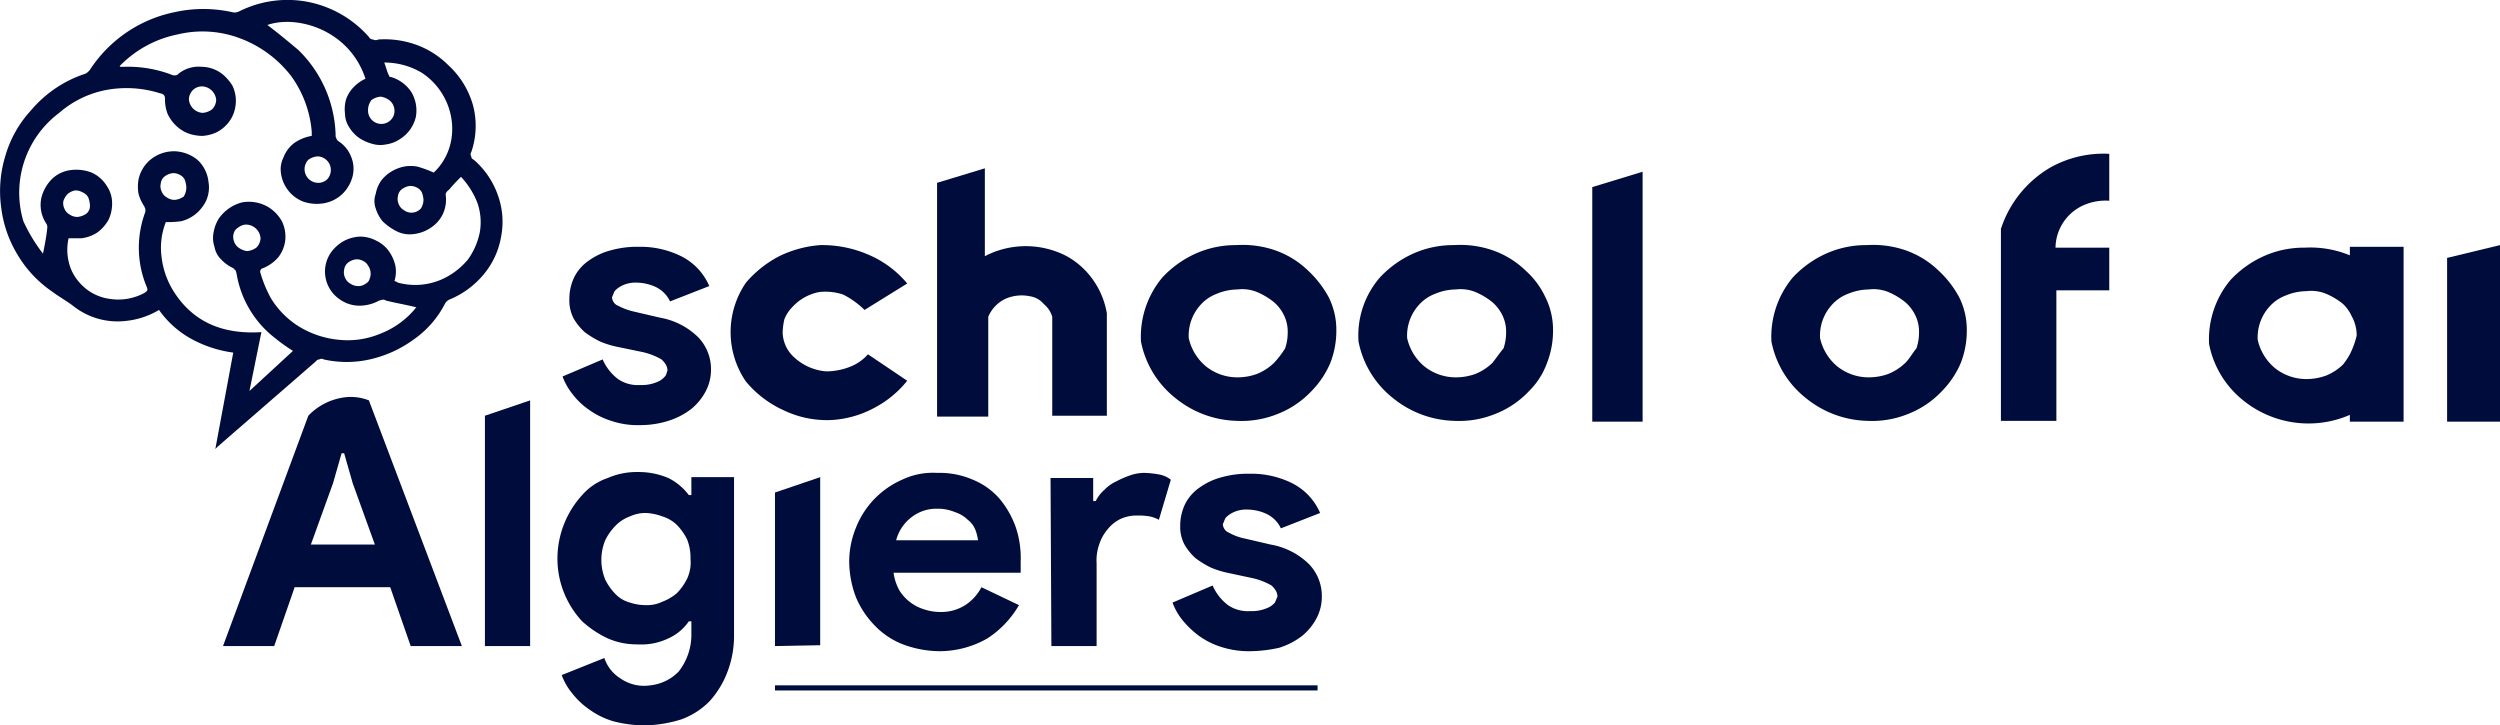 <svg id="Layer_1" data-name="Layer 1" xmlns="http://www.w3.org/2000/svg" viewBox="0 0 293.04 85.03"><defs><style>.cls-1{fill:#000d3c;}</style></defs><path class="cls-1" d="M102.1,37l5-3.1a12,12,0,0,0-4.6-3.4,13.65,13.65,0,0,0-5.6-1.1,13.17,13.17,0,0,0-4.8,1.3,13,13,0,0,0-3.9,3.1,10.24,10.24,0,0,0,0,11.6,12.49,12.49,0,0,0,4.5,3.4,11.71,11.71,0,0,0,5.6,1.1,12,12,0,0,0,4.9-1.4,12.19,12.19,0,0,0,3.9-3.2l-4.6-3.1a5.41,5.41,0,0,1-2.2,1.5,7.63,7.63,0,0,1-2.7.5,6.23,6.23,0,0,1-3.7-1.6,4.12,4.12,0,0,1-1-1.3,4.19,4.19,0,0,1-.4-1.6,7.77,7.77,0,0,1,.2-1.6,4.19,4.19,0,0,1,.9-1.4,5.72,5.72,0,0,1,3.2-1.8,6.55,6.55,0,0,1,2.8.3A10.06,10.06,0,0,1,102.1,37Z" transform="translate(-0.76 -0.67)"/><path class="cls-1" d="M154.1,32.4a10.58,10.58,0,0,0-3.9-2.4,11.66,11.66,0,0,0-4.5-.6,11.49,11.49,0,0,0-4.8,1,12.14,12.14,0,0,0-3.9,2.8,10.83,10.83,0,0,0-2.5,7.5,11.16,11.16,0,0,0,4,6.6,11.85,11.85,0,0,0,7.2,2.7,11.3,11.3,0,0,0,4.8-.8,10.9,10.9,0,0,0,4-2.7,10.6,10.6,0,0,0,2.2-3.3,10.36,10.36,0,0,0,.7-3.9,8.49,8.49,0,0,0-.9-3.8,12.25,12.25,0,0,0-2.4-3.1Zm-4,10.8a6.25,6.25,0,0,1-2,1.3,6.72,6.72,0,0,1-2.4.4,5.88,5.88,0,0,1-3.6-1.3,6,6,0,0,1-2-3.3,5.35,5.35,0,0,1,1.3-3.8,4.83,4.83,0,0,1,2-1.4,6.44,6.44,0,0,1,2.4-.5,4.59,4.59,0,0,1,2.3.3,8.17,8.17,0,0,1,2,1.2,4.81,4.81,0,0,1,1.2,1.6,4.33,4.33,0,0,1,.4,1.9,5.82,5.82,0,0,1-.3,1.9,10.92,10.92,0,0,1-1.3,1.7Z" transform="translate(-0.76 -0.67)"/><path class="cls-1" d="M179.6,32.4a10.58,10.58,0,0,0-3.9-2.4,11.66,11.66,0,0,0-4.5-.6,11.49,11.49,0,0,0-4.8,1,12.14,12.14,0,0,0-3.9,2.8,10.37,10.37,0,0,0-2.5,7.5,11.16,11.16,0,0,0,4,6.6,11.85,11.85,0,0,0,7.2,2.7,11.3,11.3,0,0,0,4.8-.8,10.9,10.9,0,0,0,4-2.7,8.86,8.86,0,0,0,2.1-3.3,10.36,10.36,0,0,0,.7-3.9,8.49,8.49,0,0,0-.9-3.8,9.63,9.63,0,0,0-2.3-3.1Zm-3.9,10.8a6.25,6.25,0,0,1-2,1.3,6.72,6.72,0,0,1-2.4.4,5.88,5.88,0,0,1-3.6-1.3,6,6,0,0,1-2-3.3,5.35,5.35,0,0,1,1.3-3.8,4.83,4.83,0,0,1,2-1.4,6.44,6.44,0,0,1,2.4-.5,4.59,4.59,0,0,1,2.3.3,8.17,8.17,0,0,1,2,1.2,4.81,4.81,0,0,1,1.2,1.6,4.33,4.33,0,0,1,.4,1.9,5.82,5.82,0,0,1-.3,1.9C176.5,42.1,176.1,42.7,175.7,43.2Z" transform="translate(-0.76 -0.67)"/><path class="cls-1" d="M228,32.4a10.58,10.58,0,0,0-3.9-2.4,11.66,11.66,0,0,0-4.5-.6,11.49,11.49,0,0,0-4.8,1,12.14,12.14,0,0,0-3.9,2.8,10.83,10.83,0,0,0-2.5,7.5,11.16,11.16,0,0,0,4,6.6,11.85,11.85,0,0,0,7.2,2.7,11.3,11.3,0,0,0,4.8-.8,10.9,10.9,0,0,0,4-2.7,10.6,10.6,0,0,0,2.2-3.3,10.36,10.36,0,0,0,.7-3.9,8.49,8.49,0,0,0-.9-3.8,11.76,11.76,0,0,0-2.4-3.1Zm-3.9,10.8a6.25,6.25,0,0,1-2,1.3,6.72,6.72,0,0,1-2.4.4,5.88,5.88,0,0,1-3.6-1.3,6,6,0,0,1-2-3.3,5.35,5.35,0,0,1,1.3-3.8,4.83,4.83,0,0,1,2-1.4,6.44,6.44,0,0,1,2.4-.5,4.59,4.59,0,0,1,2.3.3,8.17,8.17,0,0,1,2,1.2,4.81,4.81,0,0,1,1.2,1.6,4.33,4.33,0,0,1,.4,1.9,5.82,5.82,0,0,1-.3,1.9C224.9,42.1,224.6,42.7,224.1,43.2Z" transform="translate(-0.76 -0.67)"/><path class="cls-1" d="M110.6,22.1V49.5h6V37.8a4.1,4.1,0,0,1,2-2.1,4.78,4.78,0,0,1,2.9-.3,2.6,2.6,0,0,1,1.6.9,3.07,3.07,0,0,1,1,1.5V49.4h6.4v-12a9.5,9.5,0,0,0-1.6-3.9,9.22,9.22,0,0,0-3.1-2.8,10.38,10.38,0,0,0-9.6,0V20.4Z" transform="translate(-0.76 -0.67)"/><path class="cls-1" d="M193.3,20.8l-5.9,1.8V50.1h5.9Z" transform="translate(-0.76 -0.67)"/><path class="cls-1" d="M293.8,29.4V50.1h-6.2V30.9Z" transform="translate(-0.76 -0.67)"/><path class="cls-1" d="M276.2,29.6v1a12.11,12.11,0,0,0-5.3-.9,11.49,11.49,0,0,0-4.8,1,12.14,12.14,0,0,0-3.9,2.8,10.83,10.83,0,0,0-2.5,7.5,11.16,11.16,0,0,0,4,6.6,12.16,12.16,0,0,0,12.5,1.7v.8h6.3V29.6Zm0,12.6a8.34,8.34,0,0,1-.8,1.2,6.25,6.25,0,0,1-2,1.3,6.72,6.72,0,0,1-2.4.4,5.88,5.88,0,0,1-3.6-1.3,6,6,0,0,1-2-3.3,5.35,5.35,0,0,1,1.3-3.8,4.83,4.83,0,0,1,2-1.4,6.44,6.44,0,0,1,2.4-.5,4.59,4.59,0,0,1,2.3.3,8.17,8.17,0,0,1,2,1.2,4.51,4.51,0,0,1,1,1.4A4.65,4.65,0,0,1,277,40a9.75,9.75,0,0,1-.8,2.2Z" transform="translate(-0.76 -0.67)"/><path class="cls-1" d="M248,34.7v-5h-6.3a5.52,5.52,0,0,1,3.6-5.1,6.35,6.35,0,0,1,2.7-.4V18.7a12.78,12.78,0,0,0-6.9,1.6,13,13,0,0,0-5.7,6.9c0,.1-.1.2-.1.3V50h6.5V34.7Z" transform="translate(-0.76 -0.67)"/><path class="cls-1" d="M36.9,49.4a7.12,7.12,0,0,1,3.9-2.1,5.79,5.79,0,0,1,3.2.3L54.9,76.4h-6l-2.4-6.9H35.3l-2.4,6.9h-6Zm7.8,15.1-2.6-7.2-1-3.5h-.3l-1,3.5-2.6,7.2Z" transform="translate(-0.76 -0.67)"/><path class="cls-1" d="M57.6,76.4v-27l5.3-1.8V76.4Z" transform="translate(-0.76 -0.67)"/><path class="cls-1" d="M76.3,85.7a15,15,0,0,1-3.7-.5,9.2,9.2,0,0,1-2.8-1.4,9,9,0,0,1-2-1.9,7.19,7.19,0,0,1-1.2-2.1l5-2a4.48,4.48,0,0,0,1.9,2.4A4.83,4.83,0,0,0,77,81a5.43,5.43,0,0,0,3.3-1.6,7,7,0,0,0,1.5-4.5V73.5h-.3a5.75,5.75,0,0,1-2.4,2,7.26,7.26,0,0,1-3.6.7,8.42,8.42,0,0,1-3.5-.7,12.09,12.09,0,0,1-3-2,10.78,10.78,0,0,1-2.9-7.4A11.07,11.07,0,0,1,69,58.7a6.91,6.91,0,0,1,3-2,8.42,8.42,0,0,1,3.5-.7,8.89,8.89,0,0,1,3.6.7,6.77,6.77,0,0,1,2.4,2h.3V56.6h5V75a11.89,11.89,0,0,1-.8,4.5,10.78,10.78,0,0,1-2.1,3.4A8.86,8.86,0,0,1,80.6,85,15.47,15.47,0,0,1,76.3,85.7Zm.2-14.1a4.06,4.06,0,0,0,1.9-.4,5.85,5.85,0,0,0,1.7-1,6.57,6.57,0,0,0,1.2-1.7,4.49,4.49,0,0,0,.4-2.3,5.87,5.87,0,0,0-.4-2.3,6.57,6.57,0,0,0-1.2-1.7,4.25,4.25,0,0,0-1.7-1,6.46,6.46,0,0,0-1.9-.4,4.33,4.33,0,0,0-1.9.4,4.52,4.52,0,0,0-1.7,1.1A6.57,6.57,0,0,0,71.7,64a6.1,6.1,0,0,0,0,4.6,6.57,6.57,0,0,0,1.2,1.7,3.67,3.67,0,0,0,1.7,1,5.82,5.82,0,0,0,1.9.3Z" transform="translate(-0.76 -0.67)"/><path class="cls-1" d="M91.6,76.4v-18l5.3-1.8V76.3Z" transform="translate(-0.76 -0.67)"/><path class="cls-1" d="M120.2,71.6a11.52,11.52,0,0,1-3.7,3.9,11.29,11.29,0,0,1-5.7,1.5,12.49,12.49,0,0,1-4.2-.8,9.11,9.11,0,0,1-3.3-2.2,10.6,10.6,0,0,1-2.2-3.3,12,12,0,0,1-.8-4.2,10.57,10.57,0,0,1,.8-4,10.22,10.22,0,0,1,5.4-5.6,8.37,8.37,0,0,1,4.1-.8,9.84,9.84,0,0,1,4.2.8,8.39,8.39,0,0,1,3.1,2.2,10.91,10.91,0,0,1,1.9,3.3,11.33,11.33,0,0,1,.6,4.1v1.3H105.5a5.79,5.79,0,0,0,.7,2.1,5.18,5.18,0,0,0,2.9,2.2,5.66,5.66,0,0,0,1.8.3,5.21,5.21,0,0,0,3-.8,5.54,5.54,0,0,0,1.9-2.1ZM115.4,64a5.27,5.27,0,0,0-.3-1.2,2.73,2.73,0,0,0-.9-1.2,3.77,3.77,0,0,0-1.5-.9,5.22,5.22,0,0,0-2.1-.4,4.72,4.72,0,0,0-3,1,5,5,0,0,0-1.8,2.7Z" transform="translate(-0.76 -0.67)"/><path class="cls-1" d="M123.9,56.7h5v2.7h.3a4.12,4.12,0,0,1,1-1.3,4.51,4.51,0,0,1,1.4-1,11.11,11.11,0,0,1,1.6-.7,5.08,5.08,0,0,1,1.7-.3,11,11,0,0,1,1.8.2,3.1,3.1,0,0,1,1.3.6l-1.4,4.7a3.58,3.58,0,0,0-1.1-.4,7.08,7.08,0,0,0-1.4-.1,4.48,4.48,0,0,0-2,.4,4.43,4.43,0,0,0-1.5,1.2,5.24,5.24,0,0,0-1,1.8,5.58,5.58,0,0,0-.3,2.2v9.7H124Z" transform="translate(-0.76 -0.67)"/><path class="cls-1" d="M147.4,77a10.6,10.6,0,0,1-3.5-.5,9.06,9.06,0,0,1-2.6-1.3,10.71,10.71,0,0,1-1.9-1.8,7.19,7.19,0,0,1-1.2-2.1l4.7-2a5.78,5.78,0,0,0,1.8,2.3,4.1,4.1,0,0,0,2.6.7,4.56,4.56,0,0,0,2.3-.5,2.65,2.65,0,0,0,.6-.5c.1-.2.2-.5.3-.7a1.45,1.45,0,0,0-.2-.7,2.65,2.65,0,0,0-.5-.6,7.84,7.84,0,0,0-2.4-.9l-2.8-.6a10.56,10.56,0,0,1-1.9-.6,10.81,10.81,0,0,1-1.8-1.1,6.53,6.53,0,0,1-1.3-1.6,4.42,4.42,0,0,1-.5-2.2,5.83,5.83,0,0,1,.6-2.6,5.19,5.19,0,0,1,1.7-1.9,7.74,7.74,0,0,1,2.6-1.2,11.24,11.24,0,0,1,3.2-.4,10.75,10.75,0,0,1,5,1.1,7,7,0,0,1,3.3,3.5l-4.6,1.8a3.51,3.51,0,0,0-1.7-1.7,5.45,5.45,0,0,0-2.2-.5,3.51,3.51,0,0,0-2,.5,2.65,2.65,0,0,0-.6.5c-.1.2-.2.5-.3.7a1.07,1.07,0,0,0,.2.6,1,1,0,0,0,.5.4,6.19,6.19,0,0,0,1.9.7l3,.7a8.47,8.47,0,0,1,4.5,2.3,5.37,5.37,0,0,1,1.5,3.8,5.42,5.42,0,0,1-.6,2.5,6.84,6.84,0,0,1-1.7,2.1,8.67,8.67,0,0,1-2.7,1.4A16.56,16.56,0,0,1,147.4,77Z" transform="translate(-0.76 -0.67)"/><path class="cls-1" d="M75.8,50.5a9.67,9.67,0,0,1-3.4-.5,9.06,9.06,0,0,1-2.6-1.3,8.13,8.13,0,0,1-1.9-1.8,7.19,7.19,0,0,1-1.2-2.1l4.7-2a5.78,5.78,0,0,0,1.8,2.3,4.1,4.1,0,0,0,2.6.7,4.56,4.56,0,0,0,2.3-.5,2.65,2.65,0,0,0,.6-.5c.2-.2.2-.5.3-.7a1.45,1.45,0,0,0-.2-.7,2.65,2.65,0,0,0-.5-.6,7.84,7.84,0,0,0-2.4-.9L73,41.3a10.56,10.56,0,0,1-1.9-.6,10.81,10.81,0,0,1-1.8-1.1A6.53,6.53,0,0,1,68,38a4.56,4.56,0,0,1-.5-2.3,5.83,5.83,0,0,1,.6-2.6,5.19,5.19,0,0,1,1.7-1.9A7.74,7.74,0,0,1,72.4,30a11.24,11.24,0,0,1,3.2-.4,10.75,10.75,0,0,1,5,1.1,7,7,0,0,1,3.3,3.5L79.3,36a3.51,3.51,0,0,0-1.7-1.7,5.45,5.45,0,0,0-2.2-.5,3.51,3.51,0,0,0-2,.5,2.65,2.65,0,0,0-.6.5c-.1.2-.2.5-.3.7a1.07,1.07,0,0,0,.2.6,1,1,0,0,0,.5.4,7.31,7.31,0,0,0,1.9.7l3,.7a8.47,8.47,0,0,1,4.5,2.3A5.37,5.37,0,0,1,84.1,44a5.42,5.42,0,0,1-.6,2.5,6.84,6.84,0,0,1-1.7,2.1A8.67,8.67,0,0,1,79.1,50,10.9,10.9,0,0,1,75.8,50.5Z" transform="translate(-0.76 -0.67)"/><path class="cls-1" d="M19.4,37a9.44,9.44,0,0,1-4,1.3,8.36,8.36,0,0,1-6.1-1.8c-.8-.6-1.7-1.1-2.5-1.7a13.72,13.72,0,0,1-4-4.3A13.89,13.89,0,0,1,.9,25a14.09,14.09,0,0,1,.5-6.1,13.29,13.29,0,0,1,3-5.3,14,14,0,0,1,6.4-4.3,1.7,1.7,0,0,0,.6-.6,15.56,15.56,0,0,1,9.8-6.6,15.6,15.6,0,0,1,6.8,0,1.13,1.13,0,0,0,.8-.1A12.64,12.64,0,0,1,36.9.9,12.79,12.79,0,0,1,44,5a.55.55,0,0,0,.5.3.64.64,0,0,0,.6,0,10.93,10.93,0,0,1,4.4.6,10.21,10.21,0,0,1,3.8,2.4A10.08,10.08,0,0,1,56.2,13a9.39,9.39,0,0,1-.2,5.5.45.45,0,0,0,0,.5c0,.2.1.3.3.4a9.71,9.71,0,0,1,2.8,4.1,9.15,9.15,0,0,1,.4,4.9,9.36,9.36,0,0,1-2.1,4.5,10.3,10.3,0,0,1-4,2.9,1.21,1.21,0,0,0-.5.5,11.5,11.5,0,0,1-3.7,4.2,13.84,13.84,0,0,1-5.1,2.3,12.3,12.3,0,0,1-5.4,0,.45.45,0,0,0-.5,0c-.2,0-.3.1-.5.3L26.3,53l-.3.3L28.1,42a14.12,14.12,0,0,1-4.9-1.6A11.25,11.25,0,0,1,19.4,37ZM5.8,30.4c.2-1,.4-2,.5-3a.75.75,0,0,0-.1-.5,3.94,3.94,0,0,1-.6-3,4.77,4.77,0,0,1,1.2-2.2,3.84,3.84,0,0,1,2.3-1.1,5,5,0,0,1,2.4.3,4,4,0,0,1,1.8,1.6,3.53,3.53,0,0,1,.6,1.9,4.48,4.48,0,0,1-.4,2,4.71,4.71,0,0,1-1.3,1.5,4.38,4.38,0,0,1-1.9.7H8.8a6.15,6.15,0,0,0,0,2.7A5.45,5.45,0,0,0,10,33.7a5.68,5.68,0,0,0,3.6,2,6.43,6.43,0,0,0,4.1-.7c.3-.2.4-.3.3-.6a11.91,11.91,0,0,1-.2-8.9v-.3c0-.1-.1-.2-.1-.3a5.07,5.07,0,0,1-.7-1.5,4.85,4.85,0,0,1,0-1.7,4.12,4.12,0,0,1,1.5-2.4,4.39,4.39,0,0,1,2.7-.9,4.49,4.49,0,0,1,2.7,1A4.07,4.07,0,0,1,25.2,22a3.75,3.75,0,0,1-.7,2.9A4.36,4.36,0,0,1,22,26.6a10.87,10.87,0,0,1-1.8.1,8.18,8.18,0,0,0-.5,4.1,9.59,9.59,0,0,0,1.4,4c2.2,3.5,5.6,5.1,10.3,4.8L30,46.5l5.1-4.7A21.17,21.17,0,0,1,33,40.3a12,12,0,0,1-4.5-7.5c0-.1-.1-.3-.1-.4l-.3-.3a4.51,4.51,0,0,1-1.4-1,2.75,2.75,0,0,1-.8-1.5,3.22,3.22,0,0,1-.1-1.7,4.42,4.42,0,0,1,.6-1.6,4.81,4.81,0,0,1,2.7-1.9,4.45,4.45,0,0,1,3.2.6,4.57,4.57,0,0,1,1.5,1.6,4.13,4.13,0,0,1,.4,2.2,4,4,0,0,1-.8,2,4.63,4.63,0,0,1-1.8,1.3.42.42,0,0,0-.3.6,14.76,14.76,0,0,0,1.2,2.9A10.05,10.05,0,0,0,35.9,39a10.86,10.86,0,0,0,4.6,1.5,9.88,9.88,0,0,0,4.8-.7,10,10,0,0,0,4-2.8c.1-.1.2-.3.3-.3-1.2-.3-2.4-.5-3.6-.8a.6.6,0,0,0-.4-.1c-.1,0-.3.1-.4.1a4.75,4.75,0,0,1-2.4.6,4,4,0,0,1-2.3-.8,3.93,3.93,0,0,1-.9-5.5,4.71,4.71,0,0,1,1.5-1.3,4.49,4.49,0,0,1,1.9-.5,4.14,4.14,0,0,1,1.9.5,3.74,3.74,0,0,1,1.5,1.3,4.59,4.59,0,0,1,.7,1.6,3.67,3.67,0,0,1-.1,1.8c.2.1.3.1.4.2a7.76,7.76,0,0,0,5.4-.5,8.55,8.55,0,0,0,2.8-2.2A8.25,8.25,0,0,0,57,27.9a6.9,6.9,0,0,0-.3-3.5,9.53,9.53,0,0,0-1.9-3,19.2,19.2,0,0,0-1.4,1.5c-.4.3-.4.5-.4.6a4,4,0,0,1-.4,2.4,4,4,0,0,1-1.4,1.5,4.38,4.38,0,0,1-1.9.7,3.4,3.4,0,0,1-2-.3,6.57,6.57,0,0,1-1.7-1.2,4.35,4.35,0,0,1-.8-1.5,2.48,2.48,0,0,1,0-1.7,4,4,0,0,1,.6-1.5,4.26,4.26,0,0,1,1.2-1.1,4.71,4.71,0,0,1,1.5-.6,4.3,4.3,0,0,1,1.6,0,14.58,14.58,0,0,1,1.9.7c3.4-3.2,2.7-9-1.4-11.7A8.56,8.56,0,0,0,45.8,8c.2.5.3,1,.5,1.4,0,.1.1.1.1.2s.1.1.2.1A4.3,4.3,0,0,1,49,11.5a4.22,4.22,0,0,1,.5,2.9A4.21,4.21,0,0,1,47.6,17a3.82,3.82,0,0,1-1.6.6,3.28,3.28,0,0,1-1.7-.1,5.07,5.07,0,0,1-1.5-.7,4.26,4.26,0,0,1-1.1-1.2,3,3,0,0,1-.5-1.6,4.33,4.33,0,0,1,.1-1.6,3.77,3.77,0,0,1,.9-1.5,4.51,4.51,0,0,1,1.4-1c-1.9-5.8-8.1-7.5-11.5-6.3,1.2.9,2.4,1.9,3.6,2.9a14.43,14.43,0,0,1,4.4,10,.6.6,0,0,0,.1.4c0,.1.1.2.2.3A3.76,3.76,0,0,1,41.9,19a3.66,3.66,0,0,1,.2,2.3,4.45,4.45,0,0,1-1.2,2.1,4.19,4.19,0,0,1-2.2,1.1,4.92,4.92,0,0,1-2.4-.2A4.14,4.14,0,0,1,33.7,21a3.08,3.08,0,0,1,.3-1.9,3.71,3.71,0,0,1,1.3-1.7,5,5,0,0,1,2-.8v-.5a12.9,12.9,0,0,0-2.4-6.5A13.53,13.53,0,0,0,29,5.2a12.48,12.48,0,0,0-7.4-.5,13.06,13.06,0,0,0-6.8,3.7.1.1,0,0,0,.1.1h.4a14.45,14.45,0,0,1,5.5.9.9.9,0,0,0,.5.1.52.52,0,0,0,.4-.2,3.77,3.77,0,0,1,2.7-.8,4,4,0,0,1,2.6,1,5.8,5.8,0,0,1,1,1.2,4.19,4.19,0,0,1,.4,1.5,4.4,4.4,0,0,1-.2,1.6,3.92,3.92,0,0,1-.8,1.4,4.12,4.12,0,0,1-1.3,1,4.71,4.71,0,0,1-1.6.4,5.08,5.08,0,0,1-1.7-.3,4.19,4.19,0,0,1-1.4-.9,4.51,4.51,0,0,1-1-1.4,4.67,4.67,0,0,1-.3-1.7c0-.4-.1-.6-.6-.7a13,13,0,0,0-6.2-.4,11.73,11.73,0,0,0-5.6,2.7A11.69,11.69,0,0,0,3.5,26.6,19.26,19.26,0,0,0,5.8,30.4ZM43.9,13.6a1.56,1.56,0,0,0,2.7,1.1,1.5,1.5,0,0,0,.4-1.1,1.61,1.61,0,0,0-.5-1.1,2.22,2.22,0,0,0-1.1-.5,2.1,2.1,0,0,0-1.1.4A1.92,1.92,0,0,0,43.9,13.6Zm6.5,10.5a2.92,2.92,0,0,0-.2-.9,1.34,1.34,0,0,0-.7-.6,1.41,1.41,0,0,0-.9-.1,2,2,0,0,0-.8.4,1.23,1.23,0,0,0-.4.8,1.41,1.41,0,0,0,.1.9,1.34,1.34,0,0,0,.6.7,1.48,1.48,0,0,0,2-.2,2,2,0,0,0,.3-1Zm-39.1.6a2.92,2.92,0,0,0-.2-.9,1.34,1.34,0,0,0-.7-.6,1.49,1.49,0,0,0-.9-.2,2,2,0,0,0-.8.4,2.18,2.18,0,0,0-.5.8,1.41,1.41,0,0,0,.1.9,1.34,1.34,0,0,0,.6.7,1.61,1.61,0,0,0,.9.3,2.1,2.1,0,0,0,1.1-.4,1.16,1.16,0,0,0,.4-1Zm20,3.9A1.72,1.72,0,0,0,29.7,27a1.27,1.27,0,0,0-.6.1,2.19,2.19,0,0,0-.5.3,1,1,0,0,0-.4.5,1.27,1.27,0,0,0-.1.6,1.61,1.61,0,0,0,.5,1.1,2.22,2.22,0,0,0,1.1.5,2.1,2.1,0,0,0,1.1-.4,1.61,1.61,0,0,0,.5-1.1ZM24.5,10.8a1.5,1.5,0,0,0-1.1.4,1.61,1.61,0,0,0-.5,1.1,1.72,1.72,0,0,0,1.6,1.6,2.1,2.1,0,0,0,1.1-.4,1.61,1.61,0,0,0,.5-1.1,1.72,1.72,0,0,0-1.6-1.6ZM38,22.1a1.5,1.5,0,0,0,1.1-.4A1.6,1.6,0,0,0,38,19a2.1,2.1,0,0,0-1.1.4A1.6,1.6,0,0,0,38,22.1Zm6.2,10.6a1.61,1.61,0,0,0-.3-.9,1.34,1.34,0,0,0-.7-.6,1.41,1.41,0,0,0-.9-.1,2,2,0,0,0-.8.4,1.23,1.23,0,0,0-.4.8,1.41,1.41,0,0,0,.1.9,1.34,1.34,0,0,0,.6.7,1.61,1.61,0,0,0,.9.3,1.27,1.27,0,0,0,.6-.1,2.19,2.19,0,0,0,.5-.3.85.85,0,0,0,.3-.5,1.27,1.27,0,0,0,.1-.6ZM22.6,22.6a2.92,2.92,0,0,0-.2-.9,1.34,1.34,0,0,0-.7-.6,1.41,1.41,0,0,0-.9-.1,2,2,0,0,0-.8.4,1.23,1.23,0,0,0-.4.8,1.41,1.41,0,0,0,.1.9,1.34,1.34,0,0,0,.6.7,1.61,1.61,0,0,0,.9.3,2.1,2.1,0,0,0,1.1-.4,2,2,0,0,0,.3-1.1Z" transform="translate(-0.76 -0.67)"/><path class="cls-1" d="M155.2,81H91.6v.6h63.6Z" transform="translate(-0.76 -0.67)"/></svg>